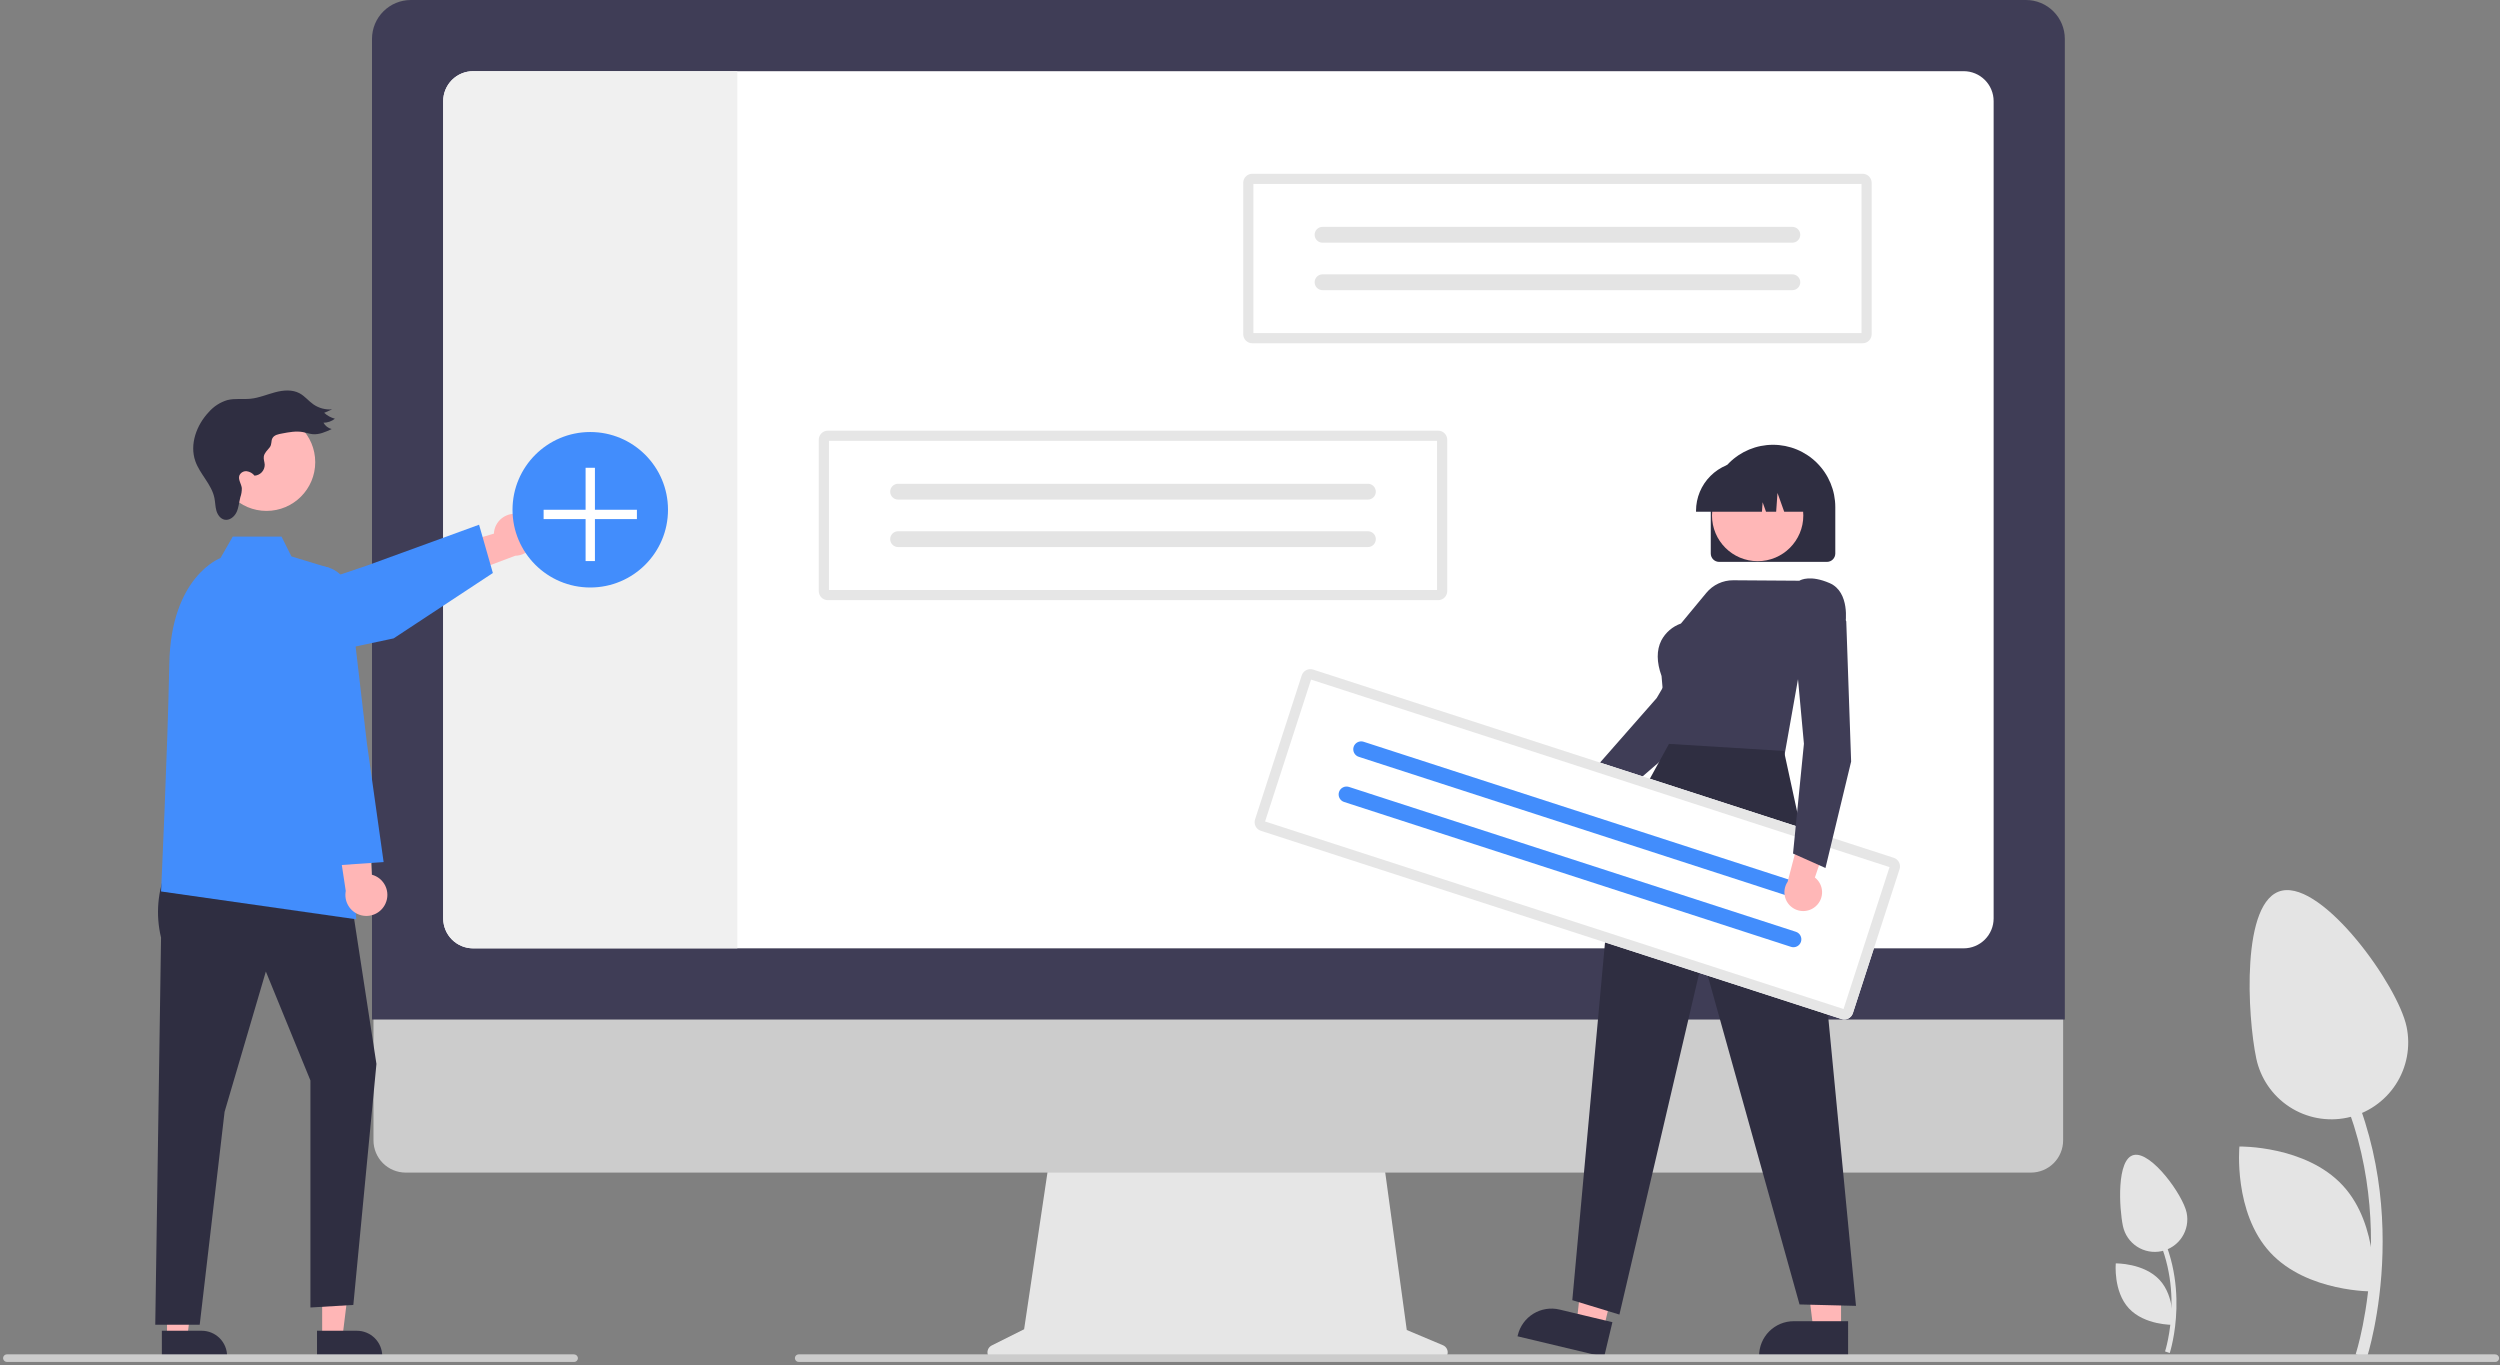 <svg width="617" height="337" viewBox="0 0 617 337" fill="none" xmlns="http://www.w3.org/2000/svg">
<rect x="0" y="0" width="617" height="337" fill="#808080" stroke="none"/>
<g clip-path="url(#clip0_3582_638)">
<path d="M535.497 333.923C535.556 333.746 541.264 316.085 531.162 300.325L530.13 300.986C539.91 316.242 534.392 333.364 534.335 333.535L535.497 333.923Z" fill="#E4E4E4"/>
<path d="M523.938 302.592C524.156 303.624 524.574 304.603 525.171 305.473C525.767 306.344 526.528 307.088 527.412 307.664C528.296 308.24 529.285 308.636 530.322 308.83C531.359 309.024 532.423 309.012 533.456 308.794C534.488 308.576 535.467 308.157 536.337 307.561C537.208 306.965 537.952 306.203 538.528 305.32C539.104 304.436 539.5 303.447 539.694 302.41C539.888 301.373 539.876 300.308 539.658 299.276C538.743 294.935 530.981 284.131 526.64 285.047C522.299 285.962 523.022 298.25 523.938 302.592Z" fill="#E4E4E4"/>
<path d="M525.402 322.895C529.276 327.081 536.207 326.968 536.207 326.968C536.207 326.968 536.856 320.066 532.982 315.88C529.108 311.693 522.177 311.807 522.177 311.807C522.177 311.807 521.527 318.708 525.402 322.895Z" fill="#E4E4E4"/>
<path d="M584.122 335.148C584.261 334.731 597.732 293.052 573.891 255.86L571.457 257.42C594.535 293.422 581.513 333.83 581.379 334.234L584.122 335.148Z" fill="#E4E4E4"/>
<path d="M556.843 261.209C557.882 266.127 560.831 270.432 565.043 273.176C569.255 275.92 574.384 276.879 579.303 275.841C584.222 274.804 588.527 271.855 591.272 267.644C594.017 263.433 594.978 258.304 593.942 253.385C591.781 243.14 573.465 217.644 563.22 219.805C552.976 221.965 554.683 250.964 556.843 261.209Z" fill="#E4E4E4"/>
<path d="M560.297 309.123C569.44 319.003 585.796 318.735 585.796 318.735C585.796 318.735 587.329 302.448 578.186 292.568C569.044 282.688 552.687 282.956 552.687 282.956C552.687 282.956 551.154 299.243 560.297 309.123Z" fill="#E4E4E4"/>
<path d="M356.131 332.009L347.192 328.246L341.06 283.434H259.399L252.752 328.062L244.754 332.061C244.372 332.252 244.065 332.567 243.883 332.955C243.702 333.342 243.657 333.78 243.755 334.196C243.854 334.612 244.09 334.983 244.425 335.249C244.761 335.514 245.176 335.659 245.604 335.659H355.395C355.833 335.659 356.258 335.507 356.597 335.23C356.937 334.952 357.169 334.565 357.256 334.136C357.343 333.706 357.278 333.259 357.073 332.872C356.868 332.484 356.535 332.18 356.131 332.009Z" fill="#E6E6E6"/>
<path d="M501.249 289.396H100.106C98.001 289.391 95.984 288.551 94.498 287.062C93.011 285.572 92.176 283.553 92.176 281.448V224.882H509.179V281.448C509.179 283.553 508.344 285.572 506.857 287.062C505.371 288.551 503.354 289.391 501.249 289.396Z" fill="#CCCCCC"/>
<path d="M509.598 251.616H91.81V9.58C91.813 7.04 92.823 4.605 94.619 2.809C96.416 1.013 98.851 0.003 101.391 0H500.017C502.557 0.003 504.992 1.013 506.789 2.809C508.585 4.605 509.595 7.04 509.598 9.58V251.616Z" fill="#3F3D56"/>
<path d="M484.648 17.567H116.762C114.804 17.569 112.926 18.348 111.543 19.733C110.159 21.119 109.381 22.996 109.38 24.954V226.663C109.381 228.621 110.159 230.498 111.543 231.884C112.926 233.269 114.804 234.048 116.762 234.051H484.648C486.606 234.047 488.482 233.267 489.866 231.882C491.25 230.498 492.028 228.62 492.03 226.663V24.954C492.028 22.997 491.25 21.119 489.866 19.735C488.482 18.35 486.606 17.57 484.648 17.567Z" fill="white"/>
<path d="M181.972 17.567V234.051H116.761C114.803 234.048 112.926 233.269 111.542 231.884C110.158 230.498 109.381 228.621 109.38 226.663V24.954C109.381 22.996 110.158 21.119 111.542 19.733C112.926 18.348 114.803 17.569 116.761 17.567H181.972Z" fill="#F0F0F0"/>
<path d="M128.175 126.927C127.44 126.76 126.679 126.756 125.943 126.915C125.207 127.074 124.515 127.393 123.916 127.848C123.316 128.304 122.824 128.885 122.474 129.551C122.123 130.218 121.923 130.953 121.888 131.705L104.335 136.88L111.601 143.014L127.156 137.159C128.423 137.135 129.637 136.647 130.569 135.788C131.501 134.928 132.084 133.757 132.21 132.496C132.336 131.234 131.994 129.971 131.25 128.945C130.507 127.918 129.412 127.2 128.175 126.927Z" fill="#FFB6B6"/>
<path d="M57.253 165.872C55.518 165.87 53.84 165.252 52.518 164.127C51.196 163.003 50.317 161.445 50.037 159.733C49.757 158.02 50.094 156.264 50.988 154.777C51.883 153.29 53.276 152.169 54.92 151.614L90.49 139.607L118.236 129.499L121.64 141.417L97.147 157.557L58.784 165.711C58.281 165.818 57.768 165.872 57.253 165.872Z" fill="#428DFC"/>
<path d="M79.512 330.06H84.506L86.882 310.797H79.511L79.512 330.06Z" fill="#FFB6B6"/>
<path d="M78.238 328.43L88.073 328.429C89.736 328.429 91.33 329.09 92.506 330.265C93.681 331.44 94.341 333.035 94.342 334.697V334.901L78.238 334.901L78.238 328.43Z" fill="#2F2E41"/>
<path d="M41.22 330.06H46.214L48.59 310.797H41.22L41.22 330.06Z" fill="#FFB6B6"/>
<path d="M39.946 328.43L49.782 328.429C51.444 328.429 53.038 329.09 54.214 330.265C55.389 331.44 56.05 333.035 56.05 334.697V334.901L39.947 334.901L39.946 328.43Z" fill="#2F2E41"/>
<path d="M41.171 214.515C38.885 219.839 38.385 225.76 39.745 231.392L38.319 326.947H49.288L55.428 274.397L65.612 239.772L76.611 266.657V322.692L87.202 322.058L92.906 262.584L86.388 220.218L41.171 214.515Z" fill="#2F2E41"/>
<path d="M81.296 140.172L71.926 137.321L69.482 132.433H57.447L54.41 137.728C54.41 137.728 42.189 142.209 41.782 163.799C41.374 185.389 39.745 220.015 39.745 220.015L87.932 226.884L81.296 140.172Z" fill="#428DFC"/>
<path d="M95.129 223.018C95.446 222.335 95.608 221.591 95.605 220.838C95.603 220.085 95.435 219.342 95.114 218.661C94.793 217.98 94.327 217.378 93.748 216.896C93.169 216.415 92.492 216.067 91.763 215.875L90.351 197.63L82.84 203.463L85.333 219.894C85.093 221.139 85.318 222.428 85.965 223.518C86.612 224.608 87.636 225.423 88.844 225.808C90.051 226.193 91.358 226.121 92.517 225.607C93.675 225.093 94.605 224.172 95.129 223.018Z" fill="#FFB6B6"/>
<path d="M82.315 213.615L71.62 186.3V147.08C71.62 145.212 72.334 143.415 73.616 142.056C74.898 140.697 76.651 139.88 78.516 139.772C80.381 139.663 82.217 140.272 83.648 141.473C85.078 142.674 85.996 144.377 86.212 146.232L90.562 183.521L94.68 212.762L82.315 213.615Z" fill="#428DFC"/>
<path d="M65.773 126.091C72.416 126.091 77.8 120.707 77.8 114.065C77.8 107.423 72.416 102.038 65.773 102.038C59.131 102.038 53.747 107.423 53.747 114.065C53.747 120.707 59.131 126.091 65.773 126.091Z" fill="#FFB9B9"/>
<path d="M66.561 110.409C65.998 111.131 65.227 111.783 65.103 112.691C65.011 113.363 65.305 114.027 65.333 114.705C65.335 115.389 65.076 116.048 64.609 116.548C64.143 117.048 63.503 117.352 62.82 117.396C62.344 116.798 61.657 116.405 60.9 116.298C60.524 116.256 60.143 116.335 59.815 116.525C59.487 116.714 59.228 117.004 59.077 117.352C58.72 118.361 59.547 119.386 59.679 120.448C59.697 121.233 59.57 122.015 59.304 122.755C59 123.973 58.918 125.262 58.384 126.399C57.849 127.535 56.66 128.513 55.43 128.262C54.395 128.051 53.695 127.048 53.405 126.033C53.116 125.017 53.129 123.94 52.919 122.905C52.239 119.541 49.344 117.049 48.208 113.811C46.752 109.662 48.501 104.915 51.514 101.713C52.733 100.31 54.323 99.28 56.102 98.743C57.98 98.265 59.965 98.608 61.892 98.404C63.953 98.185 65.89 97.348 67.893 96.816C69.895 96.283 72.132 96.083 73.953 97.073C75.223 97.764 76.142 98.954 77.325 99.785C78.682 100.73 80.326 101.17 81.973 101.029L80.006 101.888C80.759 102.579 81.668 103.077 82.656 103.339C81.852 103.976 80.858 104.325 79.832 104.33C80.046 104.716 80.337 105.053 80.686 105.322C81.035 105.591 81.436 105.785 81.864 105.893C80.37 106.594 78.785 107.312 77.143 107.154C76.339 107.076 75.57 106.79 74.775 106.643C73.082 106.329 71.343 106.655 69.651 106.979C68.763 107.149 67.672 107.313 67.224 108.167C66.85 108.878 67.136 109.671 66.561 110.409Z" fill="#2F2E41"/>
<path d="M145.676 144.995C156.272 144.995 164.862 136.405 164.862 125.808C164.862 115.212 156.272 106.622 145.676 106.622C135.08 106.622 126.49 115.212 126.49 125.808C126.49 136.405 135.08 144.995 145.676 144.995Z" fill="#428DFC"/>
<path d="M157.188 125.809H146.827V115.448H144.525V125.809H134.164V128.111H144.525V138.472H146.827V128.111H157.188V125.809Z" fill="white"/>
<path d="M309.059 42.887C308.468 42.887 307.9 43.123 307.482 43.541C307.064 43.959 306.828 44.527 306.828 45.118V82.485C306.828 83.077 307.064 83.644 307.482 84.063C307.9 84.481 308.468 84.716 309.059 84.717H459.697C460.289 84.716 460.856 84.481 461.275 84.063C461.693 83.644 461.929 83.077 461.929 82.485V45.118C461.929 44.527 461.693 43.959 461.275 43.541C460.856 43.123 460.289 42.887 459.697 42.887H309.059Z" fill="white"/>
<path d="M309.059 42.887C308.468 42.887 307.9 43.123 307.482 43.541C307.064 43.959 306.828 44.527 306.828 45.118V82.485C306.828 83.077 307.064 83.644 307.482 84.063C307.9 84.481 308.468 84.716 309.059 84.717H459.697C460.289 84.716 460.856 84.481 461.275 84.063C461.693 83.644 461.929 83.077 461.929 82.485V45.118C461.929 44.527 461.693 43.959 461.275 43.541C460.856 43.123 460.289 42.887 459.697 42.887H309.059Z" fill="#E6E6E6"/>
<path d="M309.338 82.206H459.419V45.397H309.338V82.206Z" fill="white"/>
<path d="M326.402 55.991C325.884 55.991 325.387 56.197 325.021 56.563C324.655 56.929 324.449 57.426 324.449 57.944C324.449 58.462 324.655 58.958 325.021 59.325C325.387 59.691 325.884 59.896 326.402 59.896H442.35C442.606 59.897 442.86 59.846 443.097 59.748C443.334 59.65 443.549 59.506 443.731 59.325C443.912 59.144 444.056 58.929 444.154 58.692C444.252 58.455 444.303 58.201 444.303 57.944C444.303 57.688 444.253 57.434 444.155 57.197C444.057 56.96 443.913 56.745 443.732 56.563C443.551 56.382 443.335 56.238 443.099 56.14C442.862 56.042 442.608 55.991 442.351 55.991H326.402Z" fill="#E4E4E4"/>
<path d="M326.402 67.707C325.885 67.708 325.389 67.914 325.023 68.28C324.658 68.647 324.453 69.143 324.453 69.66C324.453 70.177 324.658 70.673 325.023 71.04C325.389 71.406 325.885 71.612 326.402 71.613H442.35C442.867 71.614 443.365 71.409 443.732 71.044C444.099 70.678 444.305 70.182 444.307 69.664C444.308 69.147 444.103 68.649 443.738 68.282C443.372 67.915 442.876 67.708 442.358 67.707H326.402Z" fill="#E4E4E4"/>
<path d="M204.306 106.29C203.714 106.291 203.147 106.526 202.729 106.944C202.31 107.363 202.075 107.93 202.074 108.522V145.888C202.075 146.48 202.31 147.048 202.729 147.466C203.147 147.884 203.714 148.12 204.306 148.12H354.944C355.536 148.12 356.103 147.884 356.522 147.466C356.94 147.048 357.175 146.48 357.176 145.888V108.522C357.175 107.93 356.94 107.363 356.522 106.944C356.103 106.526 355.536 106.291 354.944 106.29H204.306Z" fill="white"/>
<path d="M204.306 106.29C203.714 106.291 203.147 106.526 202.729 106.944C202.31 107.363 202.075 107.93 202.074 108.522V145.888C202.075 146.48 202.31 147.048 202.729 147.466C203.147 147.884 203.714 148.12 204.306 148.12H354.944C355.536 148.12 356.103 147.884 356.522 147.466C356.94 147.048 357.175 146.48 357.176 145.888V108.522C357.175 107.93 356.94 107.363 356.522 106.944C356.103 106.526 355.536 106.291 354.944 106.29H204.306Z" fill="#E6E6E6"/>
<path d="M204.585 145.61H354.665V108.801H204.585V145.61Z" fill="white"/>
<path d="M221.649 119.394C221.131 119.394 220.634 119.6 220.268 119.966C219.902 120.332 219.696 120.829 219.696 121.347C219.696 121.865 219.902 122.362 220.268 122.728C220.634 123.094 221.131 123.3 221.649 123.3H337.596C337.853 123.3 338.107 123.249 338.344 123.151C338.581 123.053 338.796 122.91 338.977 122.728C339.159 122.547 339.303 122.332 339.401 122.095C339.499 121.858 339.55 121.604 339.55 121.348C339.55 121.091 339.5 120.837 339.402 120.601C339.304 120.364 339.16 120.148 338.979 119.967C338.797 119.785 338.582 119.641 338.345 119.543C338.108 119.445 337.854 119.394 337.598 119.394H221.649Z" fill="#E4E4E4"/>
<path d="M221.649 131.111C221.131 131.112 220.636 131.318 220.27 131.684C219.905 132.05 219.699 132.546 219.699 133.063C219.699 133.581 219.905 134.077 220.27 134.443C220.636 134.809 221.131 135.015 221.649 135.016H337.596C338.114 135.017 338.611 134.813 338.978 134.447C339.345 134.082 339.552 133.586 339.553 133.068C339.555 132.55 339.35 132.053 338.985 131.686C338.619 131.319 338.123 131.112 337.605 131.111H221.649Z" fill="#E4E4E4"/>
<path d="M387.923 206.579C388.594 206.505 389.24 206.285 389.817 205.934C390.393 205.584 390.886 205.111 391.26 204.549C391.634 203.987 391.88 203.35 391.982 202.683C392.083 202.016 392.037 201.334 391.846 200.687L405.196 191.151L397.24 188.087L385.782 197.612C384.716 198.005 383.83 198.774 383.294 199.776C382.757 200.778 382.606 201.941 382.87 203.046C383.134 204.152 383.794 205.122 384.725 205.773C385.656 206.424 386.794 206.711 387.923 206.579Z" fill="#FFB7B7"/>
<path d="M395.334 200.299L390.906 192.735L391 192.627L408.869 172.284L422.743 148.624L434.79 150.159L434.968 153.801L434.932 153.855L415.791 182.629L415.771 182.646L395.334 200.299Z" fill="#3F3D56"/>
<path d="M454.373 328.297L447.561 328.296L444.319 302.017L454.375 302.017L454.373 328.297Z" fill="#FFB7B7"/>
<path d="M456.111 334.901L434.142 334.9V334.622C434.143 332.355 435.044 330.18 436.647 328.576C438.251 326.973 440.426 326.072 442.693 326.072L456.112 326.072L456.111 334.901Z" fill="#2F2E41"/>
<path d="M395.737 328.074L389.11 326.492L392.06 300.178L401.841 302.513L395.737 328.074Z" fill="#FFB7B7"/>
<path d="M395.893 334.901L374.525 329.799L374.59 329.529C375.116 327.323 376.498 325.417 378.43 324.229C380.362 323.042 382.687 322.671 384.892 323.197L397.944 326.314L395.893 334.901Z" fill="#2F2E41"/>
<path d="M422.216 136.609V125.141C422.216 121.065 423.835 117.156 426.717 114.274C429.599 111.392 433.508 109.773 437.583 109.773C441.659 109.773 445.568 111.392 448.45 114.274C451.332 117.156 452.951 121.065 452.951 125.141V136.609C452.95 137.156 452.733 137.681 452.346 138.068C451.959 138.455 451.434 138.673 450.887 138.673H424.28C423.733 138.673 423.208 138.455 422.821 138.068C422.434 137.681 422.216 137.156 422.216 136.609Z" fill="#2F2E41"/>
<path d="M433.791 138.499C440.013 138.499 445.058 133.455 445.058 127.232C445.058 121.009 440.013 115.965 433.791 115.965C427.568 115.965 422.524 121.009 422.524 127.232C422.524 133.455 427.568 138.499 433.791 138.499Z" fill="#FFB7B7"/>
<path d="M418.58 126.058C418.584 122.835 419.866 119.745 422.145 117.466C424.424 115.187 427.514 113.905 430.737 113.902H433.03C436.253 113.905 439.343 115.187 441.622 117.466C443.901 119.745 445.183 122.835 445.187 126.058V126.288H440.34L438.686 121.658L438.356 126.288H435.85L435.016 123.952L434.849 126.288H418.58V126.058Z" fill="#2F2E41"/>
<path d="M440.363 186.699L411.675 185.607L410.071 166.839C408.834 163.403 408.814 160.454 410.012 158.072C411.042 156.116 412.772 154.621 414.857 153.885L421.134 146.304C421.941 145.329 422.956 144.546 424.103 144.011C425.25 143.476 426.502 143.203 427.768 143.211L444.077 143.323C444.47 143.086 446.855 141.874 451.558 143.913C456.659 146.125 455.474 153.805 455.462 153.882L455.45 153.954L455.394 154.002L444.545 163.138L440.363 186.699Z" fill="#3F3D56"/>
<path d="M411.904 183.59L398.334 208.33L388.046 320.886L399.67 324.436L420.245 236.388L444.124 321.938L458.058 322.287L448.57 223.562L440.279 185.339L411.904 183.59Z" fill="#2F2E41"/>
<path d="M324.08 165.252C323.517 165.07 322.905 165.119 322.378 165.388C321.851 165.657 321.452 166.124 321.269 166.686L309.746 202.232C309.565 202.795 309.614 203.407 309.882 203.935C310.151 204.462 310.618 204.86 311.181 205.044L454.478 251.496C455.041 251.678 455.653 251.629 456.18 251.36C456.707 251.091 457.106 250.623 457.289 250.061L468.812 214.515C468.994 213.952 468.945 213.34 468.676 212.813C468.407 212.286 467.94 211.887 467.377 211.704L324.08 165.252Z" fill="white"/>
<path d="M324.08 165.252C323.517 165.07 322.905 165.119 322.378 165.388C321.851 165.657 321.452 166.124 321.269 166.686L309.746 202.232C309.565 202.795 309.614 203.407 309.882 203.935C310.151 204.462 310.618 204.86 311.181 205.044L454.478 251.496C455.041 251.678 455.653 251.629 456.18 251.36C456.707 251.091 457.106 250.623 457.289 250.061L468.812 214.515C468.994 213.952 468.945 213.34 468.676 212.813C468.407 212.286 467.94 211.887 467.377 211.704L324.08 165.252Z" fill="#E6E6E6"/>
<path d="M312.221 202.741L454.987 249.021L466.338 214.006L323.571 167.726L312.221 202.741Z" fill="white"/>
<path d="M336.537 183.065C336.044 182.906 335.508 182.949 335.047 183.184C334.586 183.42 334.238 183.828 334.078 184.321C333.918 184.813 333.961 185.349 334.196 185.81C334.431 186.272 334.84 186.62 335.332 186.78L445.63 222.535C445.874 222.615 446.131 222.645 446.387 222.625C446.643 222.605 446.892 222.535 447.121 222.419C447.349 222.302 447.553 222.142 447.719 221.947C447.886 221.752 448.013 221.526 448.092 221.281C448.171 221.037 448.201 220.78 448.181 220.524C448.161 220.268 448.09 220.019 447.974 219.791C447.857 219.562 447.696 219.359 447.501 219.192C447.306 219.026 447.08 218.899 446.835 218.821L446.834 218.82L336.537 183.065Z" fill="#428DFC"/>
<path d="M332.924 194.211C332.432 194.052 331.896 194.095 331.436 194.331C330.976 194.567 330.627 194.975 330.468 195.467C330.308 195.959 330.351 196.494 330.585 196.955C330.82 197.416 331.228 197.765 331.72 197.926L442.017 233.68C442.509 233.841 443.045 233.8 443.507 233.565C443.969 233.331 444.318 232.923 444.479 232.43C444.64 231.938 444.599 231.402 444.364 230.94C444.13 230.479 443.722 230.129 443.229 229.968L443.221 229.965L332.924 194.211Z" fill="#428DFC"/>
<path d="M448.157 223.642C448.66 223.192 449.057 222.636 449.321 222.015C449.586 221.394 449.711 220.723 449.688 220.048C449.664 219.374 449.494 218.712 449.187 218.111C448.881 217.51 448.446 216.983 447.914 216.567L453.212 201.04L444.96 203.184L441.195 217.6C440.556 218.54 440.285 219.682 440.432 220.809C440.579 221.935 441.134 222.969 441.992 223.714C442.851 224.459 443.952 224.863 445.088 224.85C446.225 224.836 447.317 224.407 448.157 223.642Z" fill="#FFB7B7"/>
<path d="M450.524 214.22L442.518 210.651L445.208 183.565L442.705 156.252L453.392 150.483L455.658 153.339L455.66 153.404L456.86 187.942L456.854 187.968L450.524 214.22Z" fill="#3F3D56"/>
<path d="M615.834 336.126H197.159C196.947 336.131 196.74 336.065 196.569 335.94C196.399 335.814 196.274 335.635 196.216 335.432C196.179 335.293 196.175 335.148 196.203 335.008C196.232 334.867 196.292 334.735 196.379 334.622C196.467 334.508 196.579 334.416 196.708 334.353C196.836 334.289 196.978 334.256 197.121 334.256H615.757C615.981 334.249 616.2 334.317 616.38 334.449C616.56 334.582 616.689 334.772 616.747 334.988C616.778 335.124 616.777 335.266 616.745 335.403C616.713 335.539 616.651 335.667 616.564 335.776C616.476 335.885 616.365 335.973 616.239 336.034C616.112 336.095 615.974 336.126 615.834 336.126Z" fill="#CCCCCC"/>
<path d="M141.687 336.126H1.742C1.53 336.131 1.323 336.065 1.152 335.94C0.982 335.814 0.857 335.635 0.799 335.432C0.762 335.293 0.758 335.148 0.786 335.008C0.815 334.867 0.875 334.735 0.962 334.622C1.05 334.508 1.162 334.416 1.291 334.353C1.419 334.289 1.561 334.256 1.704 334.256H141.611C141.834 334.249 142.054 334.317 142.233 334.449C142.413 334.582 142.543 334.772 142.601 334.988C142.631 335.124 142.63 335.266 142.599 335.403C142.567 335.539 142.505 335.667 142.417 335.776C142.329 335.885 142.218 335.973 142.092 336.034C141.966 336.095 141.827 336.126 141.687 336.126Z" fill="#CCCCCC"/>
</g>
<defs>
<clipPath id="clip0_3582_638">
<rect width="616" height="336.126" fill="white" transform="translate(0.769)"/>
</clipPath>
</defs>
</svg>
